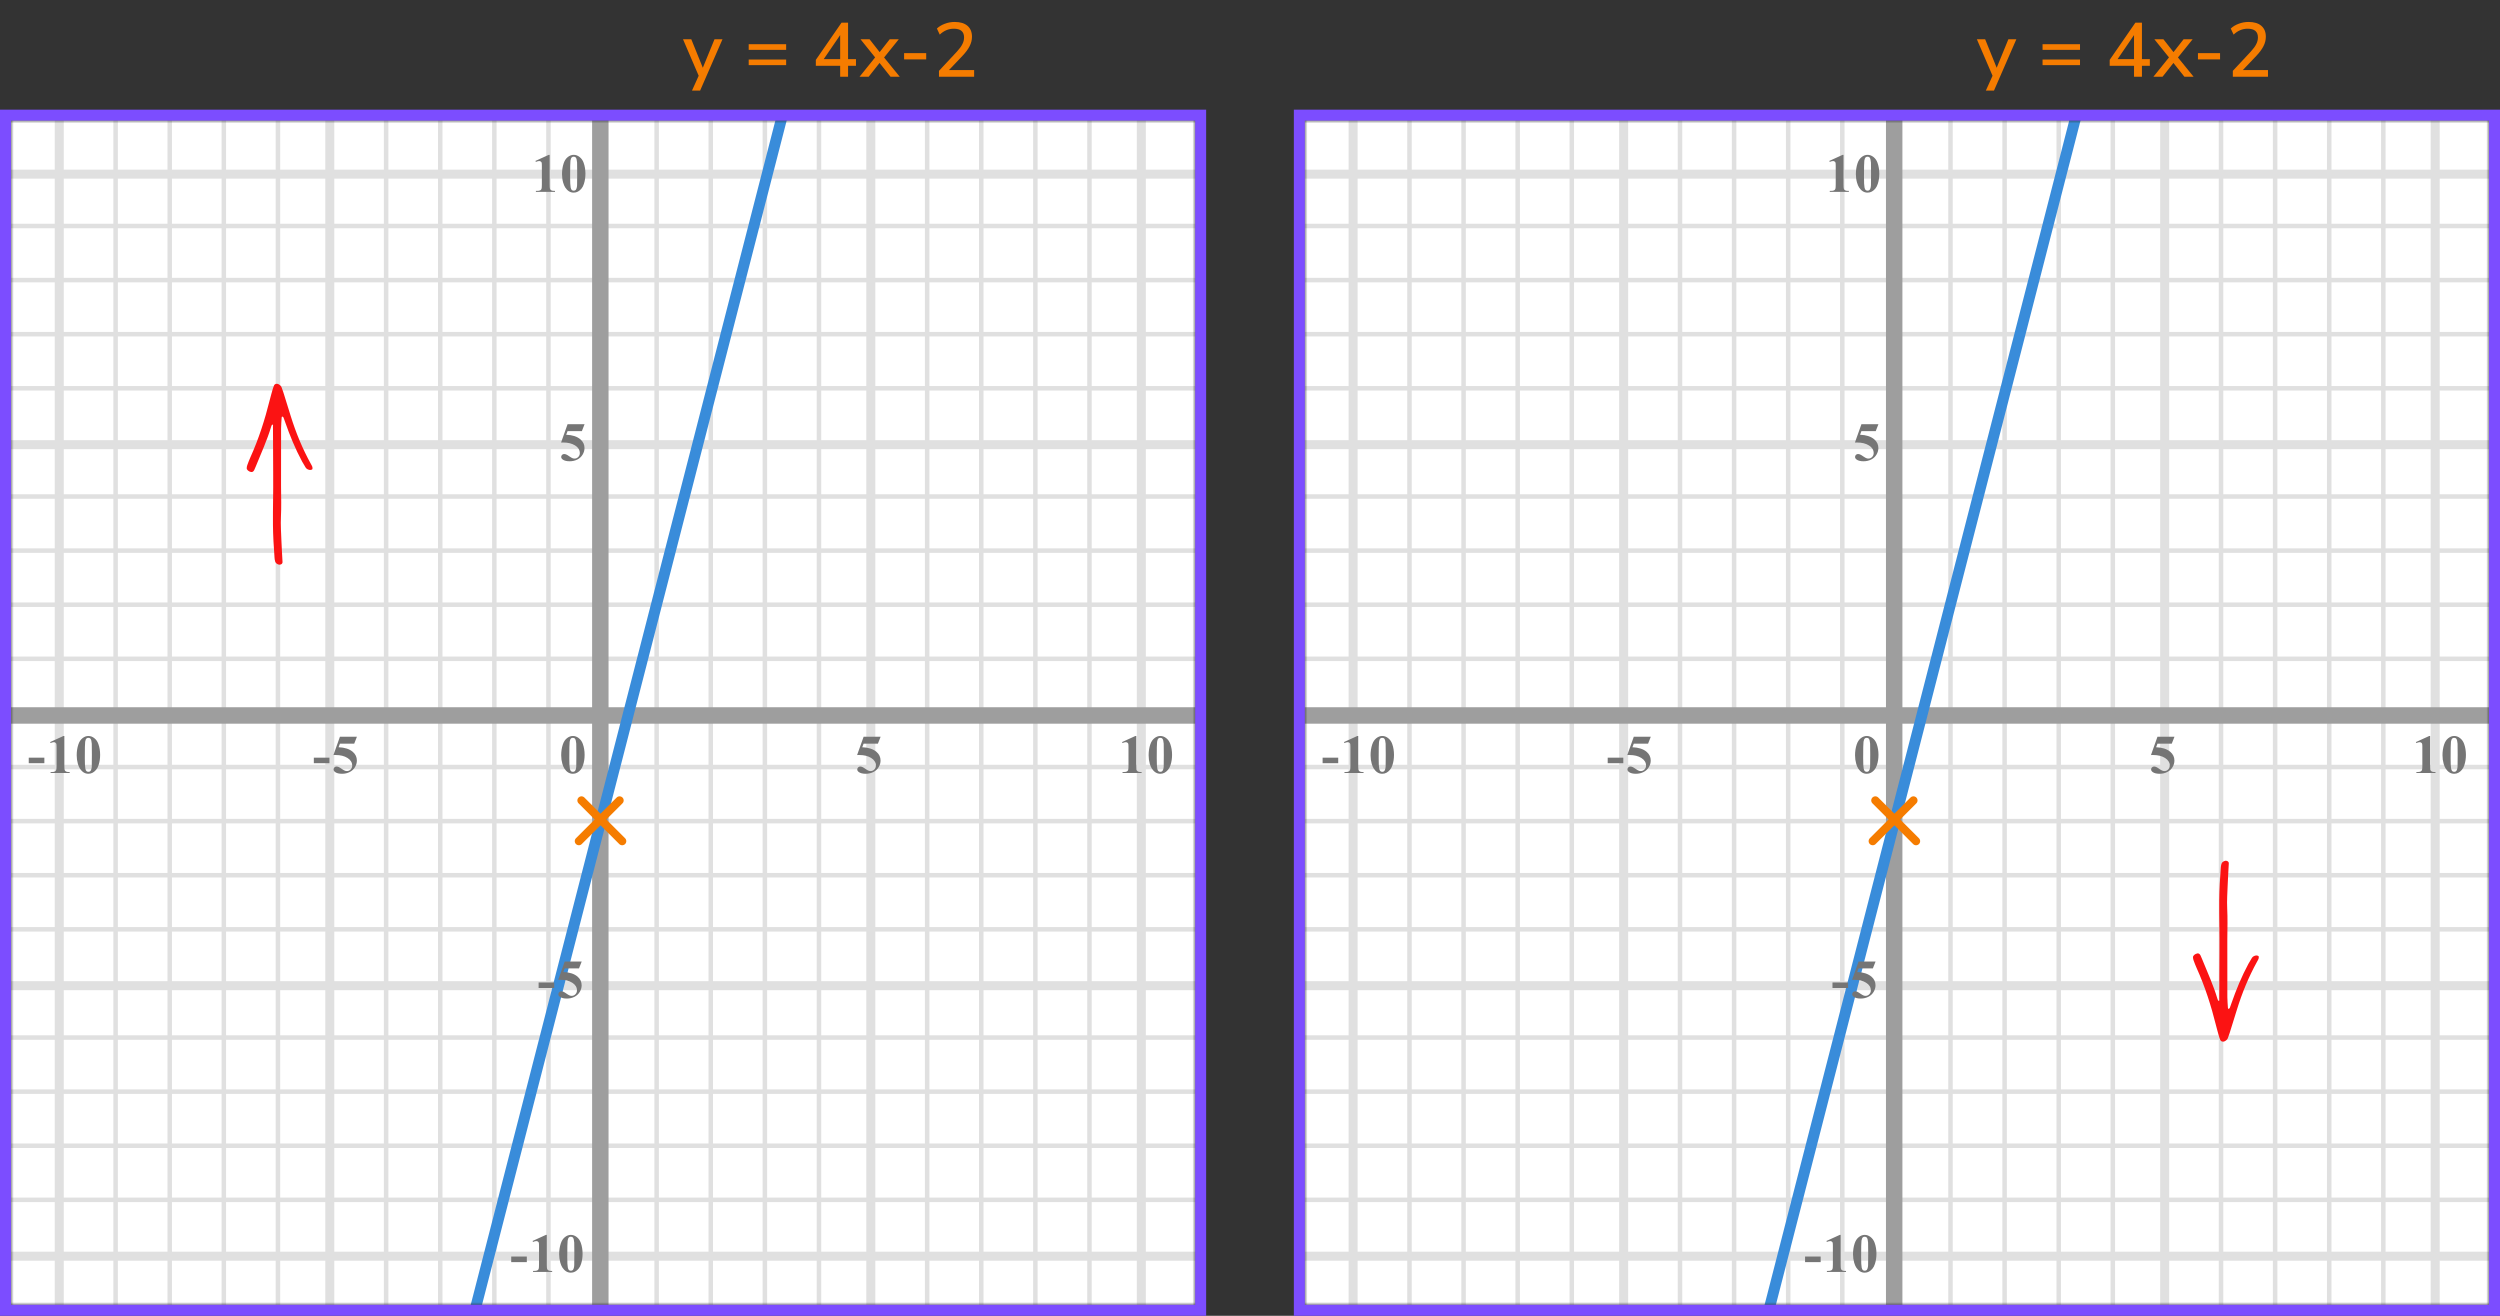 <?xml version="1.0" encoding="UTF-8"?> <svg xmlns="http://www.w3.org/2000/svg" width="456" height="240" viewBox="0 0 456 240" fill="none"><rect x="0" y="0" width="456" height="240" fill="#333333" stroke="none"/><path d="M126.221 16.52L127.439 13.818L124.583 7.168H126.095L128.195 12.362L130.323 7.168H131.779L127.705 16.52H126.221ZM136.562 9.1V8.064H143.394V9.1H136.562ZM136.562 11.886V10.864H143.394V11.886H136.562ZM153.246 14V11.998H148.808V10.92L153.498 4.13H154.688V10.78H156.13V11.998H154.688V14H153.246ZM153.246 10.78V6.398L150.25 10.78H153.246ZM156.779 14L159.621 10.472L156.961 7.168H158.613L160.447 9.506L162.281 7.168H163.933L161.259 10.486L164.115 14H162.435L160.433 11.48L158.445 14H156.779ZM164.907 10.836V9.688H168.939V10.836H164.907ZM171.269 14V12.922L174.559 9.394C175.016 8.899 175.343 8.451 175.539 8.05C175.744 7.649 175.847 7.243 175.847 6.832C175.847 5.768 175.221 5.236 173.971 5.236C173.019 5.236 172.165 5.595 171.409 6.314L170.891 5.208C171.264 4.844 171.74 4.555 172.319 4.34C172.897 4.116 173.499 4.004 174.125 4.004C175.142 4.004 175.921 4.237 176.463 4.704C177.013 5.171 177.289 5.838 177.289 6.706C177.289 7.294 177.144 7.868 176.855 8.428C176.575 8.988 176.131 9.585 175.525 10.22L173.089 12.782H177.681V14H171.269Z" fill="#F57C00"></path><mask id="mask0" style="mask-type:alpha" maskUnits="userSpaceOnUse" x="2" y="22" width="216" height="216"><rect x="2" y="22" width="216" height="216" fill="#C4C4C4"></rect></mask><g mask="url(#mask0)"><mask id="mask1" style="mask-type:alpha" maskUnits="userSpaceOnUse" x="-166" y="-136" width="500" height="494"><rect x="-166" y="-136" width="500" height="493.421" fill="white"></rect></mask><g mask="url(#mask1)"><rect x="-166" y="-136" width="501.645" height="493.421" fill="white"></rect><line x1="10.809" y1="357.422" x2="10.809" y2="-135.999" stroke="#E0E0E0" stroke-width="1.645"></line><line x1="21.089" y1="357.422" x2="21.089" y2="-135.999" stroke="#E0E0E0" stroke-width="0.822"></line><line x1="30.958" y1="357.422" x2="30.958" y2="-135.999" stroke="#E0E0E0" stroke-width="0.822"></line><line x1="40.825" y1="357.422" x2="40.825" y2="-135.999" stroke="#E0E0E0" stroke-width="0.822"></line><line x1="50.694" y1="357.422" x2="50.694" y2="-135.999" stroke="#E0E0E0" stroke-width="0.822"></line><line x1="60.152" y1="357.422" x2="60.152" y2="-135.999" stroke="#E0E0E0" stroke-width="1.645"></line><line x1="70.431" y1="357.422" x2="70.431" y2="-135.999" stroke="#E0E0E0" stroke-width="0.822"></line><line x1="80.3" y1="357.422" x2="80.3" y2="-135.999" stroke="#E0E0E0" stroke-width="0.822"></line><line x1="90.167" y1="357.422" x2="90.167" y2="-135.999" stroke="#E0E0E0" stroke-width="0.822"></line><line x1="100.036" y1="357.422" x2="100.036" y2="-135.999" stroke="#E0E0E0" stroke-width="0.822"></line><line x1="109.494" y1="357.422" x2="109.494" y2="-135.999" stroke="#E0E0E0" stroke-width="1.645"></line><line x1="119.772" y1="357.422" x2="119.772" y2="-135.999" stroke="#E0E0E0" stroke-width="0.822"></line><line x1="129.642" y1="357.422" x2="129.642" y2="-135.999" stroke="#E0E0E0" stroke-width="0.822"></line><line x1="139.511" y1="357.422" x2="139.511" y2="-135.999" stroke="#E0E0E0" stroke-width="0.822"></line><line x1="149.378" y1="357.422" x2="149.378" y2="-135.999" stroke="#E0E0E0" stroke-width="0.822"></line><line x1="158.836" y1="357.422" x2="158.836" y2="-135.999" stroke="#E0E0E0" stroke-width="1.645"></line><line x1="169.114" y1="357.422" x2="169.114" y2="-135.999" stroke="#E0E0E0" stroke-width="0.822"></line><line x1="178.983" y1="357.422" x2="178.983" y2="-135.999" stroke="#E0E0E0" stroke-width="0.822"></line><line x1="188.852" y1="357.422" x2="188.852" y2="-135.999" stroke="#E0E0E0" stroke-width="0.822"></line><line x1="198.72" y1="357.422" x2="198.72" y2="-135.999" stroke="#E0E0E0" stroke-width="0.822"></line><line x1="208.178" y1="357.422" x2="208.178" y2="-135.999" stroke="#E0E0E0" stroke-width="1.645"></line><line x1="337.289" y1="229.131" x2="-175.869" y2="229.131" stroke="#E0E0E0" stroke-width="1.645"></line><line x1="337.289" y1="218.853" x2="-175.869" y2="218.853" stroke="#E0E0E0" stroke-width="0.822"></line><line x1="337.289" y1="208.983" x2="-175.869" y2="208.983" stroke="#E0E0E0" stroke-width="0.822"></line><line x1="337.289" y1="199.116" x2="-175.869" y2="199.116" stroke="#E0E0E0" stroke-width="0.822"></line><line x1="337.289" y1="189.247" x2="-175.869" y2="189.247" stroke="#E0E0E0" stroke-width="0.822"></line><line x1="337.289" y1="179.789" x2="-175.869" y2="179.789" stroke="#E0E0E0" stroke-width="1.645"></line><line x1="337.289" y1="169.511" x2="-175.869" y2="169.511" stroke="#E0E0E0" stroke-width="0.822"></line><line x1="337.289" y1="159.642" x2="-175.869" y2="159.642" stroke="#E0E0E0" stroke-width="0.822"></line><line x1="337.289" y1="149.773" x2="-175.869" y2="149.773" stroke="#E0E0E0" stroke-width="0.822"></line><line x1="337.289" y1="139.905" x2="-175.869" y2="139.905" stroke="#E0E0E0" stroke-width="0.822"></line><line x1="337.289" y1="130.447" x2="-175.869" y2="130.447" stroke="#E0E0E0" stroke-width="1.645"></line><line x1="337.289" y1="120.167" x2="-175.869" y2="120.167" stroke="#E0E0E0" stroke-width="0.822"></line><line x1="337.289" y1="110.3" x2="-175.869" y2="110.3" stroke="#E0E0E0" stroke-width="0.822"></line><line x1="337.289" y1="100.431" x2="-175.869" y2="100.431" stroke="#E0E0E0" stroke-width="0.822"></line><line x1="337.289" y1="90.564" x2="-175.869" y2="90.564" stroke="#E0E0E0" stroke-width="0.822"></line><line x1="337.289" y1="81.106" x2="-175.869" y2="81.106" stroke="#E0E0E0" stroke-width="1.645"></line><line x1="337.289" y1="70.825" x2="-175.869" y2="70.825" stroke="#E0E0E0" stroke-width="0.822"></line><line x1="337.289" y1="60.958" x2="-175.869" y2="60.958" stroke="#E0E0E0" stroke-width="0.822"></line><line x1="337.289" y1="51.089" x2="-175.869" y2="51.089" stroke="#E0E0E0" stroke-width="0.822"></line><line x1="337.289" y1="41.22" x2="-175.869" y2="41.22" stroke="#E0E0E0" stroke-width="0.822"></line><line x1="337.289" y1="31.764" x2="-175.869" y2="31.764" stroke="#E0E0E0" stroke-width="1.645"></line></g><line x1="-77" y1="130.5" x2="296" y2="130.5" stroke="#9E9E9E" stroke-width="3"></line><line x1="109.5" y1="280" x2="109.5" y2="-50" stroke="#9E9E9E" stroke-width="3"></line><path d="M82 257L144 16" stroke="#398CDA" stroke-width="2"></path></g><path d="M106.634 137.689C106.634 138.35 106.541 138.967 106.355 139.54C106.245 139.892 106.095 140.18 105.906 140.404C105.721 140.629 105.509 140.808 105.271 140.941C105.034 141.072 104.775 141.137 104.495 141.137C104.176 141.137 103.888 141.055 103.631 140.893C103.374 140.73 103.146 140.497 102.947 140.194C102.804 139.973 102.679 139.678 102.571 139.311C102.431 138.812 102.361 138.298 102.361 137.768C102.361 137.048 102.462 136.387 102.664 135.785C102.83 135.287 103.082 134.906 103.421 134.643C103.759 134.376 104.118 134.242 104.495 134.242C104.879 134.242 105.237 134.374 105.569 134.638C105.905 134.898 106.15 135.25 106.307 135.692C106.525 136.301 106.634 136.967 106.634 137.689ZM105.13 137.68C105.13 136.521 105.123 135.845 105.11 135.653C105.078 135.201 105 134.895 104.876 134.735C104.795 134.631 104.663 134.579 104.48 134.579C104.34 134.579 104.23 134.618 104.148 134.696C104.028 134.81 103.947 135.012 103.904 135.302C103.862 135.588 103.841 136.592 103.841 138.314C103.841 139.252 103.873 139.88 103.938 140.199C103.987 140.43 104.057 140.585 104.148 140.663C104.24 140.741 104.36 140.78 104.51 140.78C104.673 140.78 104.795 140.728 104.876 140.624C105.013 140.442 105.091 140.16 105.11 139.779L105.13 137.68Z" fill="#757575"></path><path d="M103.523 77.379H106.624L106.131 78.639H103.523L103.274 79.298C104.397 79.34 105.262 79.62 105.867 80.138C106.365 80.564 106.614 81.095 106.614 81.73C106.614 82.136 106.499 82.535 106.268 82.926C106.036 83.313 105.711 83.613 105.291 83.824C104.871 84.033 104.41 84.137 103.909 84.137C103.369 84.137 102.954 84.036 102.664 83.834C102.462 83.691 102.361 83.528 102.361 83.346C102.361 83.206 102.413 83.082 102.518 82.975C102.625 82.867 102.749 82.814 102.889 82.814C103.016 82.814 103.144 82.84 103.274 82.892C103.405 82.944 103.628 83.08 103.943 83.302C104.142 83.439 104.313 83.533 104.456 83.585C104.557 83.624 104.671 83.644 104.798 83.644C105.065 83.644 105.291 83.546 105.477 83.351C105.665 83.155 105.76 82.921 105.76 82.647C105.76 82.075 105.473 81.609 104.9 81.251C104.327 80.893 103.605 80.714 102.732 80.714C102.645 80.714 102.513 80.716 102.337 80.719L103.523 77.379Z" fill="#757575"></path><path d="M100.257 28.242V33.657C100.257 34.064 100.275 34.325 100.311 34.438C100.346 34.549 100.421 34.64 100.535 34.712C100.649 34.783 100.831 34.819 101.082 34.819H101.233V35H97.747V34.819H97.923C98.206 34.819 98.408 34.787 98.528 34.722C98.649 34.657 98.73 34.567 98.772 34.453C98.815 34.339 98.836 34.074 98.836 33.657V30.225C98.836 29.919 98.821 29.728 98.792 29.653C98.763 29.575 98.707 29.51 98.626 29.458C98.548 29.403 98.457 29.375 98.353 29.375C98.186 29.375 97.985 29.427 97.747 29.531L97.659 29.355L100.096 28.242H100.257ZM106.784 31.689C106.784 32.35 106.691 32.967 106.505 33.54C106.395 33.892 106.245 34.18 106.056 34.404C105.871 34.629 105.659 34.808 105.421 34.941C105.184 35.072 104.925 35.137 104.645 35.137C104.326 35.137 104.038 35.055 103.781 34.893C103.524 34.73 103.296 34.497 103.097 34.194C102.954 33.973 102.829 33.678 102.721 33.31C102.581 32.812 102.511 32.298 102.511 31.768C102.511 31.048 102.612 30.387 102.814 29.785C102.98 29.287 103.232 28.906 103.571 28.643C103.909 28.376 104.268 28.242 104.645 28.242C105.029 28.242 105.387 28.374 105.719 28.638C106.055 28.898 106.3 29.25 106.457 29.692C106.675 30.301 106.784 30.967 106.784 31.689ZM105.28 31.68C105.28 30.521 105.273 29.845 105.26 29.653C105.228 29.201 105.15 28.895 105.026 28.735C104.945 28.631 104.813 28.579 104.63 28.579C104.49 28.579 104.38 28.618 104.298 28.696C104.178 28.81 104.097 29.012 104.054 29.302C104.012 29.588 103.991 30.592 103.991 32.315C103.991 33.252 104.023 33.88 104.088 34.199C104.137 34.43 104.207 34.585 104.298 34.663C104.39 34.741 104.51 34.78 104.66 34.78C104.823 34.78 104.945 34.728 105.026 34.624C105.163 34.442 105.241 34.16 105.26 33.779L105.28 31.68Z" fill="#757575"></path><path d="M101.091 180.208H98.244V179.197H101.091V180.208ZM103.004 175.379H106.104L105.611 176.639H103.004L102.754 177.298C103.878 177.34 104.742 177.62 105.347 178.138C105.845 178.564 106.094 179.095 106.094 179.729C106.094 180.136 105.979 180.535 105.748 180.926C105.517 181.313 105.191 181.613 104.771 181.824C104.351 182.033 103.891 182.137 103.389 182.137C102.849 182.137 102.434 182.036 102.144 181.834C101.942 181.691 101.841 181.528 101.841 181.346C101.841 181.206 101.893 181.082 101.998 180.975C102.105 180.867 102.229 180.813 102.369 180.813C102.496 180.813 102.624 180.84 102.754 180.892C102.885 180.944 103.108 181.08 103.423 181.302C103.622 181.438 103.793 181.533 103.936 181.585C104.037 181.624 104.151 181.644 104.278 181.644C104.545 181.644 104.771 181.546 104.957 181.351C105.145 181.155 105.24 180.921 105.24 180.647C105.24 180.075 104.953 179.609 104.38 179.251C103.808 178.893 103.085 178.714 102.213 178.714C102.125 178.714 101.993 178.715 101.817 178.719L103.004 175.379Z" fill="#757575"></path><path d="M96.091 230.208H93.244V229.197H96.091V230.208ZM99.737 225.242V230.657C99.737 231.064 99.755 231.325 99.791 231.438C99.826 231.549 99.901 231.64 100.015 231.712C100.129 231.784 100.311 231.819 100.562 231.819H100.713V232H97.227V231.819H97.403C97.686 231.819 97.888 231.787 98.008 231.722C98.129 231.657 98.21 231.567 98.252 231.453C98.295 231.339 98.316 231.074 98.316 230.657V227.225C98.316 226.919 98.301 226.728 98.272 226.653C98.243 226.575 98.187 226.51 98.106 226.458C98.028 226.403 97.937 226.375 97.833 226.375C97.667 226.375 97.465 226.427 97.227 226.531L97.139 226.355L99.576 225.242H99.737ZM106.264 228.689C106.264 229.35 106.171 229.967 105.986 230.54C105.875 230.892 105.725 231.18 105.536 231.404C105.351 231.629 105.139 231.808 104.902 231.941C104.664 232.072 104.405 232.137 104.125 232.137C103.806 232.137 103.518 232.055 103.261 231.893C103.004 231.73 102.776 231.497 102.577 231.194C102.434 230.973 102.309 230.678 102.201 230.311C102.061 229.812 101.991 229.298 101.991 228.768C101.991 228.048 102.092 227.387 102.294 226.785C102.46 226.287 102.712 225.906 103.051 225.643C103.39 225.376 103.748 225.242 104.125 225.242C104.509 225.242 104.867 225.374 105.199 225.638C105.535 225.898 105.78 226.25 105.937 226.692C106.155 227.301 106.264 227.967 106.264 228.689ZM104.76 228.68C104.76 227.521 104.753 226.845 104.74 226.653C104.708 226.201 104.63 225.895 104.506 225.735C104.425 225.631 104.293 225.579 104.111 225.579C103.971 225.579 103.86 225.618 103.779 225.696C103.658 225.81 103.577 226.012 103.534 226.302C103.492 226.588 103.471 227.592 103.471 229.314C103.471 230.252 103.503 230.88 103.569 231.199C103.617 231.43 103.687 231.585 103.779 231.663C103.87 231.741 103.99 231.78 104.14 231.78C104.303 231.78 104.425 231.728 104.506 231.624C104.643 231.442 104.721 231.16 104.74 230.779L104.76 228.68Z" fill="#757575"></path><path d="M60.091 139.208H57.244V138.197H60.091V139.208ZM62.004 134.379H65.104L64.611 135.639H62.004L61.755 136.298C62.877 136.34 63.742 136.62 64.347 137.138C64.845 137.564 65.094 138.095 65.094 138.729C65.094 139.136 64.979 139.535 64.748 139.926C64.516 140.313 64.191 140.613 63.771 140.824C63.351 141.033 62.891 141.137 62.389 141.137C61.849 141.137 61.434 141.036 61.144 140.834C60.942 140.691 60.841 140.528 60.841 140.346C60.841 140.206 60.894 140.082 60.998 139.975C61.105 139.867 61.229 139.813 61.369 139.813C61.496 139.813 61.624 139.84 61.755 139.892C61.885 139.944 62.108 140.08 62.423 140.302C62.622 140.438 62.793 140.533 62.936 140.585C63.037 140.624 63.151 140.644 63.278 140.644C63.545 140.644 63.771 140.546 63.957 140.351C64.145 140.155 64.24 139.921 64.24 139.647C64.24 139.075 63.953 138.609 63.38 138.251C62.808 137.893 62.085 137.714 61.212 137.714C61.125 137.714 60.993 137.715 60.817 137.719L62.004 134.379Z" fill="#757575"></path><path d="M8.091 139.208H5.244V138.197H8.091V139.208ZM11.737 134.242V139.657C11.737 140.064 11.755 140.325 11.791 140.438C11.826 140.549 11.901 140.64 12.015 140.712C12.129 140.784 12.312 140.819 12.562 140.819H12.713V141H9.227V140.819H9.403C9.686 140.819 9.888 140.787 10.008 140.722C10.129 140.657 10.21 140.567 10.252 140.453C10.295 140.339 10.316 140.074 10.316 139.657V136.225C10.316 135.919 10.301 135.728 10.272 135.653C10.243 135.575 10.187 135.51 10.106 135.458C10.028 135.403 9.937 135.375 9.833 135.375C9.667 135.375 9.465 135.427 9.227 135.531L9.139 135.355L11.576 134.242H11.737ZM18.264 137.689C18.264 138.35 18.171 138.967 17.985 139.54C17.875 139.892 17.725 140.18 17.536 140.404C17.351 140.629 17.139 140.808 16.902 140.941C16.664 141.072 16.405 141.137 16.125 141.137C15.806 141.137 15.518 141.055 15.261 140.893C15.004 140.73 14.776 140.497 14.577 140.194C14.434 139.973 14.309 139.678 14.201 139.311C14.061 138.812 13.991 138.298 13.991 137.768C13.991 137.048 14.092 136.387 14.294 135.785C14.46 135.287 14.712 134.906 15.051 134.643C15.389 134.376 15.748 134.242 16.125 134.242C16.509 134.242 16.867 134.374 17.199 134.638C17.535 134.898 17.78 135.25 17.937 135.692C18.155 136.301 18.264 136.967 18.264 137.689ZM16.76 137.68C16.76 136.521 16.753 135.845 16.74 135.653C16.708 135.201 16.63 134.895 16.506 134.735C16.425 134.631 16.293 134.579 16.11 134.579C15.971 134.579 15.86 134.618 15.778 134.696C15.658 134.81 15.577 135.012 15.534 135.302C15.492 135.588 15.471 136.592 15.471 138.314C15.471 139.252 15.504 139.88 15.569 140.199C15.617 140.43 15.687 140.585 15.778 140.663C15.87 140.741 15.99 140.78 16.14 140.78C16.303 140.78 16.425 140.728 16.506 140.624C16.643 140.442 16.721 140.16 16.74 139.779L16.76 137.68Z" fill="#757575"></path><path d="M157.523 134.379H160.624L160.131 135.639H157.523L157.274 136.298C158.397 136.34 159.262 136.62 159.867 137.138C160.365 137.564 160.614 138.095 160.614 138.729C160.614 139.136 160.499 139.535 160.268 139.926C160.036 140.313 159.711 140.613 159.291 140.824C158.871 141.033 158.41 141.137 157.909 141.137C157.369 141.137 156.954 141.036 156.664 140.834C156.462 140.691 156.361 140.528 156.361 140.346C156.361 140.206 156.413 140.082 156.518 139.975C156.625 139.867 156.749 139.813 156.889 139.813C157.016 139.813 157.144 139.84 157.274 139.892C157.405 139.944 157.628 140.08 157.943 140.302C158.142 140.438 158.313 140.533 158.456 140.585C158.557 140.624 158.671 140.644 158.798 140.644C159.065 140.644 159.291 140.546 159.477 140.351C159.665 140.155 159.76 139.921 159.76 139.647C159.76 139.075 159.473 138.609 158.9 138.251C158.327 137.893 157.605 137.714 156.732 137.714C156.645 137.714 156.513 137.715 156.337 137.719L157.523 134.379Z" fill="#757575"></path><path d="M207.257 134.242V139.657C207.257 140.064 207.275 140.325 207.311 140.438C207.346 140.549 207.421 140.64 207.535 140.712C207.649 140.784 207.831 140.819 208.082 140.819H208.233V141H204.747V140.819H204.923C205.206 140.819 205.408 140.787 205.528 140.722C205.649 140.657 205.73 140.567 205.772 140.453C205.815 140.339 205.836 140.074 205.836 139.657V136.225C205.836 135.919 205.821 135.728 205.792 135.653C205.763 135.575 205.707 135.51 205.626 135.458C205.548 135.403 205.457 135.375 205.353 135.375C205.187 135.375 204.985 135.427 204.747 135.531L204.659 135.355L207.096 134.242H207.257ZM213.784 137.689C213.784 138.35 213.691 138.967 213.505 139.54C213.395 139.892 213.245 140.18 213.056 140.404C212.871 140.629 212.659 140.808 212.421 140.941C212.184 141.072 211.925 141.137 211.645 141.137C211.326 141.137 211.038 141.055 210.781 140.893C210.524 140.73 210.296 140.497 210.097 140.194C209.954 139.973 209.829 139.678 209.721 139.311C209.581 138.812 209.511 138.298 209.511 137.768C209.511 137.048 209.612 136.387 209.814 135.785C209.98 135.287 210.232 134.906 210.571 134.643C210.909 134.376 211.268 134.242 211.645 134.242C212.029 134.242 212.387 134.374 212.719 134.638C213.055 134.898 213.3 135.25 213.457 135.692C213.675 136.301 213.784 136.967 213.784 137.689ZM212.28 137.68C212.28 136.521 212.273 135.845 212.26 135.653C212.228 135.201 212.15 134.895 212.026 134.735C211.945 134.631 211.813 134.579 211.63 134.579C211.49 134.579 211.38 134.618 211.298 134.696C211.178 134.81 211.097 135.012 211.054 135.302C211.012 135.588 210.991 136.592 210.991 138.314C210.991 139.252 211.023 139.88 211.088 140.199C211.137 140.43 211.207 140.585 211.298 140.663C211.39 140.741 211.51 140.78 211.66 140.78C211.823 140.78 211.945 140.728 212.026 140.624C212.163 140.442 212.241 140.16 212.26 139.779L212.28 137.68Z" fill="#757575"></path><rect x="1" y="21" width="218" height="218" stroke="#7C4DFF" stroke-width="2"></rect><line x1="106.061" y1="146" x2="113.485" y2="153.425" stroke="#F57C00" stroke-width="1.5" stroke-linecap="round"></line><line x1="0.75" y1="-0.75" x2="11.25" y2="-0.75" transform="matrix(-0.707 0.707 0.707 0.707 114.07 146)" stroke="#F57C00" stroke-width="1.5" stroke-linecap="round"></line><path fill-rule="evenodd" clip-rule="evenodd" d="M51.263 88.689C51.289 90.759 51.33 92.524 51.242 94.294C51.171 95.731 51.276 97.176 51.33 98.616C51.379 99.918 51.468 101.217 51.532 102.518C51.549 102.857 51.174 103.081 50.81 102.973C50.511 102.884 50.286 102.709 50.194 102.428C50.122 102.209 50.092 101.974 50.075 101.743C49.928 99.747 49.805 97.752 49.787 95.748C49.761 92.723 49.86 89.7 49.83 86.676C49.801 83.698 49.806 80.719 49.79 77.74C49.79 77.633 49.862 77.444 49.675 77.445C49.606 77.446 49.51 77.65 49.473 77.775C48.733 80.288 47.624 82.672 46.647 85.102C46.56 85.319 46.468 85.535 46.367 85.746C46.245 86.002 46.018 86.138 45.802 86.099C45.37 86.021 44.986 85.695 45 85.392C45.009 85.209 45.038 85.019 45.102 84.847C45.279 84.364 45.459 83.882 45.672 83.413C47.204 80.028 48.317 76.517 49.208 72.935C49.388 72.211 49.597 71.494 49.801 70.776C49.852 70.599 49.925 70.425 50.007 70.258C50.124 70.015 50.499 69.928 50.765 70.064C51.03 70.2 51.255 70.375 51.363 70.65C51.482 70.954 51.59 71.264 51.688 71.575C52.134 73.001 52.576 74.428 53.018 75.855C53.961 78.897 55.163 81.838 56.718 84.644C56.809 84.809 56.909 84.972 56.968 85.147C57.009 85.271 57.005 85.415 56.988 85.546C56.974 85.66 56.65 85.751 56.472 85.718C56.172 85.662 55.912 85.534 55.752 85.285C55.522 84.93 55.308 84.563 55.108 84.192C53.855 81.87 52.867 79.444 52.004 76.97C51.912 76.706 51.828 76.438 51.722 76.179C51.692 76.103 51.609 76.03 51.531 75.994C51.438 75.952 51.382 76.024 51.375 76.149C51.34 76.799 51.272 77.45 51.27 78.101C51.258 81.591 51.264 85.082 51.263 88.572V88.689Z" fill="#FB1313"></path><path d="M362.221 16.52L363.439 13.818L360.583 7.168H362.095L364.195 12.362L366.323 7.168H367.779L363.705 16.52H362.221ZM372.562 9.1V8.064H379.394V9.1H372.562ZM372.562 11.886V10.864H379.394V11.886H372.562ZM389.246 14V11.998H384.808V10.92L389.498 4.13H390.688V10.78H392.13V11.998H390.688V14H389.246ZM389.246 10.78V6.398L386.25 10.78H389.246ZM392.779 14L395.621 10.472L392.961 7.168H394.613L396.447 9.506L398.281 7.168H399.933L397.259 10.486L400.115 14H398.435L396.433 11.48L394.445 14H392.779ZM400.907 10.836V9.688H404.939V10.836H400.907ZM407.269 14V12.922L410.559 9.394C411.016 8.899 411.343 8.451 411.539 8.05C411.744 7.649 411.847 7.243 411.847 6.832C411.847 5.768 411.221 5.236 409.971 5.236C409.019 5.236 408.165 5.595 407.409 6.314L406.891 5.208C407.264 4.844 407.74 4.555 408.319 4.34C408.897 4.116 409.499 4.004 410.125 4.004C411.142 4.004 411.921 4.237 412.463 4.704C413.013 5.171 413.289 5.838 413.289 6.706C413.289 7.294 413.144 7.868 412.855 8.428C412.575 8.988 412.131 9.585 411.525 10.22L409.089 12.782H413.681V14H407.269Z" fill="#F57C00"></path><mask id="mask2" style="mask-type:alpha" maskUnits="userSpaceOnUse" x="238" y="22" width="216" height="216"><rect x="238" y="22" width="216" height="216" fill="#C4C4C4"></rect></mask><g mask="url(#mask2)"><mask id="mask3" style="mask-type:alpha" maskUnits="userSpaceOnUse" x="70" y="-136" width="500" height="494"><rect x="70" y="-136" width="500" height="493.421" fill="white"></rect></mask><g mask="url(#mask3)"><rect x="70" y="-136" width="501.645" height="493.421" fill="white"></rect><line x1="246.808" y1="357.422" x2="246.808" y2="-135.999" stroke="#E0E0E0" stroke-width="1.645"></line><line x1="257.089" y1="357.422" x2="257.089" y2="-135.999" stroke="#E0E0E0" stroke-width="0.822"></line><line x1="266.958" y1="357.422" x2="266.958" y2="-135.999" stroke="#E0E0E0" stroke-width="0.822"></line><line x1="276.825" y1="357.422" x2="276.825" y2="-135.999" stroke="#E0E0E0" stroke-width="0.822"></line><line x1="286.694" y1="357.422" x2="286.694" y2="-135.999" stroke="#E0E0E0" stroke-width="0.822"></line><line x1="296.152" y1="357.422" x2="296.152" y2="-135.999" stroke="#E0E0E0" stroke-width="1.645"></line><line x1="306.431" y1="357.422" x2="306.431" y2="-135.999" stroke="#E0E0E0" stroke-width="0.822"></line><line x1="316.3" y1="357.422" x2="316.3" y2="-135.999" stroke="#E0E0E0" stroke-width="0.822"></line><line x1="326.167" y1="357.422" x2="326.167" y2="-135.999" stroke="#E0E0E0" stroke-width="0.822"></line><line x1="336.036" y1="357.422" x2="336.036" y2="-135.999" stroke="#E0E0E0" stroke-width="0.822"></line><line x1="345.494" y1="357.422" x2="345.494" y2="-135.999" stroke="#E0E0E0" stroke-width="1.645"></line><line x1="355.772" y1="357.422" x2="355.772" y2="-135.999" stroke="#E0E0E0" stroke-width="0.822"></line><line x1="365.642" y1="357.422" x2="365.642" y2="-135.999" stroke="#E0E0E0" stroke-width="0.822"></line><line x1="375.511" y1="357.422" x2="375.511" y2="-135.999" stroke="#E0E0E0" stroke-width="0.822"></line><line x1="385.378" y1="357.422" x2="385.378" y2="-135.999" stroke="#E0E0E0" stroke-width="0.822"></line><line x1="394.836" y1="357.422" x2="394.836" y2="-135.999" stroke="#E0E0E0" stroke-width="1.645"></line><line x1="405.114" y1="357.422" x2="405.114" y2="-135.999" stroke="#E0E0E0" stroke-width="0.822"></line><line x1="414.983" y1="357.422" x2="414.983" y2="-135.999" stroke="#E0E0E0" stroke-width="0.822"></line><line x1="424.852" y1="357.422" x2="424.852" y2="-135.999" stroke="#E0E0E0" stroke-width="0.822"></line><line x1="434.72" y1="357.422" x2="434.72" y2="-135.999" stroke="#E0E0E0" stroke-width="0.822"></line><line x1="444.178" y1="357.422" x2="444.178" y2="-135.999" stroke="#E0E0E0" stroke-width="1.645"></line><line x1="573.289" y1="229.131" x2="60.131" y2="229.131" stroke="#E0E0E0" stroke-width="1.645"></line><line x1="573.289" y1="218.853" x2="60.131" y2="218.853" stroke="#E0E0E0" stroke-width="0.822"></line><line x1="573.289" y1="208.983" x2="60.131" y2="208.983" stroke="#E0E0E0" stroke-width="0.822"></line><line x1="573.289" y1="199.116" x2="60.131" y2="199.116" stroke="#E0E0E0" stroke-width="0.822"></line><line x1="573.289" y1="189.247" x2="60.131" y2="189.247" stroke="#E0E0E0" stroke-width="0.822"></line><line x1="573.289" y1="179.789" x2="60.131" y2="179.789" stroke="#E0E0E0" stroke-width="1.645"></line><line x1="573.289" y1="169.511" x2="60.131" y2="169.511" stroke="#E0E0E0" stroke-width="0.822"></line><line x1="573.289" y1="159.642" x2="60.131" y2="159.642" stroke="#E0E0E0" stroke-width="0.822"></line><line x1="573.289" y1="149.773" x2="60.131" y2="149.773" stroke="#E0E0E0" stroke-width="0.822"></line><line x1="573.289" y1="139.905" x2="60.131" y2="139.905" stroke="#E0E0E0" stroke-width="0.822"></line><line x1="573.289" y1="130.447" x2="60.131" y2="130.447" stroke="#E0E0E0" stroke-width="1.645"></line><line x1="573.289" y1="120.167" x2="60.131" y2="120.167" stroke="#E0E0E0" stroke-width="0.822"></line><line x1="573.289" y1="110.3" x2="60.131" y2="110.3" stroke="#E0E0E0" stroke-width="0.822"></line><line x1="573.289" y1="100.431" x2="60.131" y2="100.431" stroke="#E0E0E0" stroke-width="0.822"></line><line x1="573.289" y1="90.564" x2="60.131" y2="90.564" stroke="#E0E0E0" stroke-width="0.822"></line><line x1="573.289" y1="81.106" x2="60.131" y2="81.106" stroke="#E0E0E0" stroke-width="1.645"></line><line x1="573.289" y1="70.825" x2="60.131" y2="70.825" stroke="#E0E0E0" stroke-width="0.822"></line><line x1="573.289" y1="60.958" x2="60.131" y2="60.958" stroke="#E0E0E0" stroke-width="0.822"></line><line x1="573.289" y1="51.089" x2="60.131" y2="51.089" stroke="#E0E0E0" stroke-width="0.822"></line><line x1="573.289" y1="41.22" x2="60.131" y2="41.22" stroke="#E0E0E0" stroke-width="0.822"></line><line x1="573.289" y1="31.764" x2="60.131" y2="31.764" stroke="#E0E0E0" stroke-width="1.645"></line></g><line x1="159" y1="130.5" x2="532" y2="130.5" stroke="#9E9E9E" stroke-width="3"></line><line x1="345.5" y1="280" x2="345.5" y2="-50" stroke="#9E9E9E" stroke-width="3"></line><path d="M318 257L380 16" stroke="#398CDA" stroke-width="2"></path></g><path d="M342.634 137.689C342.634 138.35 342.541 138.967 342.355 139.54C342.245 139.892 342.095 140.18 341.906 140.404C341.721 140.629 341.509 140.808 341.271 140.941C341.034 141.072 340.775 141.137 340.495 141.137C340.176 141.137 339.888 141.055 339.631 140.893C339.374 140.73 339.146 140.497 338.947 140.194C338.804 139.973 338.679 139.678 338.571 139.311C338.431 138.812 338.361 138.298 338.361 137.768C338.361 137.048 338.462 136.387 338.664 135.785C338.83 135.287 339.082 134.906 339.421 134.643C339.759 134.376 340.118 134.242 340.495 134.242C340.879 134.242 341.237 134.374 341.569 134.638C341.905 134.898 342.15 135.25 342.307 135.692C342.525 136.301 342.634 136.967 342.634 137.689ZM341.13 137.68C341.13 136.521 341.123 135.845 341.11 135.653C341.078 135.201 341 134.895 340.876 134.735C340.795 134.631 340.663 134.579 340.48 134.579C340.34 134.579 340.23 134.618 340.148 134.696C340.028 134.81 339.947 135.012 339.904 135.302C339.862 135.588 339.841 136.592 339.841 138.314C339.841 139.252 339.873 139.88 339.938 140.199C339.987 140.43 340.057 140.585 340.148 140.663C340.24 140.741 340.36 140.78 340.51 140.78C340.673 140.78 340.795 140.728 340.876 140.624C341.013 140.442 341.091 140.16 341.11 139.779L341.13 137.68Z" fill="#757575"></path><path d="M339.523 77.379H342.624L342.131 78.639H339.523L339.274 79.298C340.397 79.34 341.262 79.62 341.867 80.138C342.365 80.564 342.614 81.095 342.614 81.73C342.614 82.136 342.499 82.535 342.268 82.926C342.036 83.313 341.711 83.613 341.291 83.824C340.871 84.033 340.41 84.137 339.909 84.137C339.369 84.137 338.954 84.036 338.664 83.834C338.462 83.691 338.361 83.528 338.361 83.346C338.361 83.206 338.413 83.082 338.518 82.975C338.625 82.867 338.749 82.814 338.889 82.814C339.016 82.814 339.144 82.84 339.274 82.892C339.405 82.944 339.628 83.08 339.943 83.302C340.142 83.439 340.313 83.533 340.456 83.585C340.557 83.624 340.671 83.644 340.798 83.644C341.065 83.644 341.291 83.546 341.477 83.351C341.665 83.155 341.76 82.921 341.76 82.647C341.76 82.075 341.473 81.609 340.9 81.251C340.327 80.893 339.605 80.714 338.732 80.714C338.645 80.714 338.513 80.716 338.337 80.719L339.523 77.379Z" fill="#757575"></path><path d="M336.257 28.242V33.657C336.257 34.064 336.275 34.325 336.311 34.438C336.346 34.549 336.421 34.64 336.535 34.712C336.649 34.783 336.831 34.819 337.082 34.819H337.233V35H333.747V34.819H333.923C334.206 34.819 334.408 34.787 334.528 34.722C334.649 34.657 334.73 34.567 334.772 34.453C334.815 34.339 334.836 34.074 334.836 33.657V30.225C334.836 29.919 334.821 29.728 334.792 29.653C334.763 29.575 334.707 29.51 334.626 29.458C334.548 29.403 334.457 29.375 334.353 29.375C334.187 29.375 333.985 29.427 333.747 29.531L333.659 29.355L336.096 28.242H336.257ZM342.784 31.689C342.784 32.35 342.691 32.967 342.505 33.54C342.395 33.892 342.245 34.18 342.056 34.404C341.871 34.629 341.659 34.808 341.421 34.941C341.184 35.072 340.925 35.137 340.645 35.137C340.326 35.137 340.038 35.055 339.781 34.893C339.524 34.73 339.296 34.497 339.097 34.194C338.954 33.973 338.829 33.678 338.721 33.31C338.581 32.812 338.511 32.298 338.511 31.768C338.511 31.048 338.612 30.387 338.814 29.785C338.98 29.287 339.232 28.906 339.571 28.643C339.909 28.376 340.268 28.242 340.645 28.242C341.029 28.242 341.387 28.374 341.719 28.638C342.055 28.898 342.3 29.25 342.457 29.692C342.675 30.301 342.784 30.967 342.784 31.689ZM341.28 31.68C341.28 30.521 341.273 29.845 341.26 29.653C341.228 29.201 341.15 28.895 341.026 28.735C340.945 28.631 340.813 28.579 340.63 28.579C340.49 28.579 340.38 28.618 340.298 28.696C340.178 28.81 340.097 29.012 340.054 29.302C340.012 29.588 339.991 30.592 339.991 32.315C339.991 33.252 340.023 33.88 340.088 34.199C340.137 34.43 340.207 34.585 340.298 34.663C340.39 34.741 340.51 34.78 340.66 34.78C340.823 34.78 340.945 34.728 341.026 34.624C341.163 34.442 341.241 34.16 341.26 33.779L341.28 31.68Z" fill="#757575"></path><path d="M337.091 180.208H334.244V179.197H337.091V180.208ZM339.004 175.379H342.104L341.611 176.639H339.004L338.754 177.298C339.878 177.34 340.742 177.62 341.347 178.138C341.845 178.564 342.094 179.095 342.094 179.729C342.094 180.136 341.979 180.535 341.748 180.926C341.517 181.313 341.191 181.613 340.771 181.824C340.351 182.033 339.891 182.137 339.389 182.137C338.849 182.137 338.434 182.036 338.144 181.834C337.942 181.691 337.841 181.528 337.841 181.346C337.841 181.206 337.893 181.082 337.998 180.975C338.105 180.867 338.229 180.813 338.369 180.813C338.496 180.813 338.624 180.84 338.754 180.892C338.885 180.944 339.108 181.08 339.423 181.302C339.622 181.438 339.793 181.533 339.936 181.585C340.037 181.624 340.151 181.644 340.278 181.644C340.545 181.644 340.771 181.546 340.957 181.351C341.145 181.155 341.24 180.921 341.24 180.647C341.24 180.075 340.953 179.609 340.38 179.251C339.808 178.893 339.085 178.714 338.213 178.714C338.125 178.714 337.993 178.715 337.817 178.719L339.004 175.379Z" fill="#757575"></path><path d="M332.091 230.208H329.244V229.197H332.091V230.208ZM335.737 225.242V230.657C335.737 231.064 335.755 231.325 335.791 231.438C335.826 231.549 335.901 231.64 336.015 231.712C336.129 231.784 336.311 231.819 336.562 231.819H336.713V232H333.227V231.819H333.403C333.686 231.819 333.888 231.787 334.008 231.722C334.129 231.657 334.21 231.567 334.253 231.453C334.295 231.339 334.316 231.074 334.316 230.657V227.225C334.316 226.919 334.301 226.728 334.272 226.653C334.243 226.575 334.187 226.51 334.106 226.458C334.028 226.403 333.937 226.375 333.833 226.375C333.667 226.375 333.465 226.427 333.227 226.531L333.139 226.355L335.576 225.242H335.737ZM342.264 228.689C342.264 229.35 342.171 229.967 341.986 230.54C341.875 230.892 341.725 231.18 341.536 231.404C341.351 231.629 341.139 231.808 340.902 231.941C340.664 232.072 340.405 232.137 340.125 232.137C339.806 232.137 339.518 232.055 339.261 231.893C339.004 231.73 338.776 231.497 338.577 231.194C338.434 230.973 338.309 230.678 338.201 230.311C338.061 229.812 337.991 229.298 337.991 228.768C337.991 228.048 338.092 227.387 338.294 226.785C338.46 226.287 338.712 225.906 339.051 225.643C339.39 225.376 339.748 225.242 340.125 225.242C340.509 225.242 340.867 225.374 341.199 225.638C341.535 225.898 341.78 226.25 341.937 226.692C342.155 227.301 342.264 227.967 342.264 228.689ZM340.76 228.68C340.76 227.521 340.753 226.845 340.74 226.653C340.708 226.201 340.63 225.895 340.506 225.735C340.425 225.631 340.293 225.579 340.111 225.579C339.971 225.579 339.86 225.618 339.779 225.696C339.658 225.81 339.577 226.012 339.534 226.302C339.492 226.588 339.471 227.592 339.471 229.314C339.471 230.252 339.503 230.88 339.569 231.199C339.617 231.43 339.687 231.585 339.779 231.663C339.87 231.741 339.99 231.78 340.14 231.78C340.303 231.78 340.425 231.728 340.506 231.624C340.643 231.442 340.721 231.16 340.74 230.779L340.76 228.68Z" fill="#757575"></path><path d="M296.091 139.208H293.244V138.197H296.091V139.208ZM298.004 134.379H301.104L300.611 135.639H298.004L297.754 136.298C298.878 136.34 299.742 136.62 300.347 137.138C300.845 137.564 301.094 138.095 301.094 138.729C301.094 139.136 300.979 139.535 300.748 139.926C300.517 140.313 300.191 140.613 299.771 140.824C299.351 141.033 298.891 141.137 298.389 141.137C297.849 141.137 297.434 141.036 297.144 140.834C296.942 140.691 296.841 140.528 296.841 140.346C296.841 140.206 296.893 140.082 296.998 139.975C297.105 139.867 297.229 139.813 297.369 139.813C297.496 139.813 297.624 139.84 297.754 139.892C297.885 139.944 298.108 140.08 298.423 140.302C298.622 140.438 298.793 140.533 298.936 140.585C299.037 140.624 299.151 140.644 299.278 140.644C299.545 140.644 299.771 140.546 299.957 140.351C300.145 140.155 300.24 139.921 300.24 139.647C300.24 139.075 299.953 138.609 299.38 138.251C298.808 137.893 298.085 137.714 297.213 137.714C297.125 137.714 296.993 137.715 296.817 137.719L298.004 134.379Z" fill="#757575"></path><path d="M244.091 139.208H241.244V138.197H244.091V139.208ZM247.737 134.242V139.657C247.737 140.064 247.755 140.325 247.791 140.438C247.826 140.549 247.901 140.64 248.015 140.712C248.129 140.784 248.311 140.819 248.562 140.819H248.713V141H245.227V140.819H245.403C245.686 140.819 245.888 140.787 246.008 140.722C246.129 140.657 246.21 140.567 246.253 140.453C246.295 140.339 246.316 140.074 246.316 139.657V136.225C246.316 135.919 246.301 135.728 246.272 135.653C246.243 135.575 246.187 135.51 246.106 135.458C246.028 135.403 245.937 135.375 245.833 135.375C245.667 135.375 245.465 135.427 245.227 135.531L245.139 135.355L247.576 134.242H247.737ZM254.264 137.689C254.264 138.35 254.171 138.967 253.986 139.54C253.875 139.892 253.725 140.18 253.536 140.404C253.351 140.629 253.139 140.808 252.902 140.941C252.664 141.072 252.405 141.137 252.125 141.137C251.806 141.137 251.518 141.055 251.261 140.893C251.004 140.73 250.776 140.497 250.577 140.194C250.434 139.973 250.309 139.678 250.201 139.311C250.061 138.812 249.991 138.298 249.991 137.768C249.991 137.048 250.092 136.387 250.294 135.785C250.46 135.287 250.712 134.906 251.051 134.643C251.39 134.376 251.748 134.242 252.125 134.242C252.509 134.242 252.867 134.374 253.199 134.638C253.535 134.898 253.78 135.25 253.937 135.692C254.155 136.301 254.264 136.967 254.264 137.689ZM252.76 137.68C252.76 136.521 252.753 135.845 252.74 135.653C252.708 135.201 252.63 134.895 252.506 134.735C252.425 134.631 252.293 134.579 252.111 134.579C251.971 134.579 251.86 134.618 251.779 134.696C251.658 134.81 251.577 135.012 251.534 135.302C251.492 135.588 251.471 136.592 251.471 138.314C251.471 139.252 251.503 139.88 251.569 140.199C251.617 140.43 251.687 140.585 251.779 140.663C251.87 140.741 251.99 140.78 252.14 140.78C252.303 140.78 252.425 140.728 252.506 140.624C252.643 140.442 252.721 140.16 252.74 139.779L252.76 137.68Z" fill="#757575"></path><path d="M393.523 134.379H396.624L396.131 135.639H393.523L393.274 136.298C394.397 136.34 395.262 136.62 395.867 137.138C396.365 137.564 396.614 138.095 396.614 138.729C396.614 139.136 396.499 139.535 396.268 139.926C396.036 140.313 395.711 140.613 395.291 140.824C394.871 141.033 394.41 141.137 393.909 141.137C393.369 141.137 392.954 141.036 392.664 140.834C392.462 140.691 392.361 140.528 392.361 140.346C392.361 140.206 392.413 140.082 392.518 139.975C392.625 139.867 392.749 139.813 392.889 139.813C393.016 139.813 393.144 139.84 393.274 139.892C393.405 139.944 393.628 140.08 393.943 140.302C394.142 140.438 394.313 140.533 394.456 140.585C394.557 140.624 394.671 140.644 394.798 140.644C395.065 140.644 395.291 140.546 395.477 140.351C395.665 140.155 395.76 139.921 395.76 139.647C395.76 139.075 395.473 138.609 394.9 138.251C394.327 137.893 393.605 137.714 392.732 137.714C392.645 137.714 392.513 137.715 392.337 137.719L393.523 134.379Z" fill="#757575"></path><path d="M443.257 134.242V139.657C443.257 140.064 443.275 140.325 443.311 140.438C443.346 140.549 443.421 140.64 443.535 140.712C443.649 140.784 443.831 140.819 444.082 140.819H444.233V141H440.747V140.819H440.923C441.206 140.819 441.408 140.787 441.528 140.722C441.649 140.657 441.73 140.567 441.772 140.453C441.815 140.339 441.836 140.074 441.836 139.657V136.225C441.836 135.919 441.821 135.728 441.792 135.653C441.763 135.575 441.707 135.51 441.626 135.458C441.548 135.403 441.457 135.375 441.353 135.375C441.187 135.375 440.985 135.427 440.747 135.531L440.659 135.355L443.096 134.242H443.257ZM449.784 137.689C449.784 138.35 449.691 138.967 449.505 139.54C449.395 139.892 449.245 140.18 449.056 140.404C448.871 140.629 448.659 140.808 448.421 140.941C448.184 141.072 447.925 141.137 447.645 141.137C447.326 141.137 447.038 141.055 446.781 140.893C446.524 140.73 446.296 140.497 446.097 140.194C445.954 139.973 445.829 139.678 445.721 139.311C445.581 138.812 445.511 138.298 445.511 137.768C445.511 137.048 445.612 136.387 445.814 135.785C445.98 135.287 446.232 134.906 446.571 134.643C446.909 134.376 447.268 134.242 447.645 134.242C448.029 134.242 448.387 134.374 448.719 134.638C449.055 134.898 449.3 135.25 449.457 135.692C449.675 136.301 449.784 136.967 449.784 137.689ZM448.28 137.68C448.28 136.521 448.273 135.845 448.26 135.653C448.228 135.201 448.15 134.895 448.026 134.735C447.945 134.631 447.813 134.579 447.63 134.579C447.49 134.579 447.38 134.618 447.298 134.696C447.178 134.81 447.097 135.012 447.054 135.302C447.012 135.588 446.991 136.592 446.991 138.314C446.991 139.252 447.023 139.88 447.088 140.199C447.137 140.43 447.207 140.585 447.298 140.663C447.39 140.741 447.51 140.78 447.66 140.78C447.823 140.78 447.945 140.728 448.026 140.624C448.163 140.442 448.241 140.16 448.26 139.779L448.28 137.68Z" fill="#757575"></path><rect x="237" y="21" width="218" height="218" stroke="#7C4DFF" stroke-width="2"></rect><line x1="342.061" y1="146" x2="349.485" y2="153.425" stroke="#F57C00" stroke-width="1.5" stroke-linecap="round"></line><line x1="0.75" y1="-0.75" x2="11.25" y2="-0.75" transform="matrix(-0.707 0.707 0.707 0.707 350.07 146)" stroke="#F57C00" stroke-width="1.5" stroke-linecap="round"></line><path fill-rule="evenodd" clip-rule="evenodd" d="M406.263 171.311C406.289 169.241 406.33 167.476 406.242 165.706C406.171 164.269 406.276 162.824 406.33 161.384C406.379 160.083 406.469 158.783 406.533 157.482C406.549 157.143 406.174 156.919 405.81 157.027C405.511 157.116 405.286 157.291 405.194 157.572C405.122 157.791 405.092 158.026 405.075 158.257C404.928 160.253 404.805 162.248 404.787 164.252C404.761 167.277 404.86 170.3 404.83 173.324C404.801 176.303 404.806 179.281 404.79 182.26C404.79 182.367 404.862 182.556 404.676 182.555C404.606 182.554 404.51 182.35 404.473 182.225C403.733 179.711 402.624 177.328 401.647 174.898C401.56 174.681 401.468 174.465 401.367 174.254C401.245 173.998 401.018 173.862 400.802 173.901C400.37 173.979 399.986 174.305 400 174.608C400.009 174.791 400.038 174.981 400.102 175.153C400.279 175.636 400.459 176.118 400.672 176.587C402.204 179.972 403.317 183.483 404.208 187.065C404.387 187.789 404.597 188.506 404.801 189.224C404.852 189.401 404.925 189.575 405.007 189.742C405.124 189.985 405.499 190.072 405.765 189.936C406.03 189.801 406.255 189.625 406.363 189.35C406.482 189.046 406.59 188.736 406.688 188.425C407.134 186.999 407.576 185.572 408.018 184.145C408.961 181.103 410.163 178.162 411.718 175.355C411.808 175.191 411.909 175.028 411.968 174.853C412.009 174.729 412.005 174.585 411.988 174.454C411.974 174.34 411.65 174.249 411.472 174.282C411.172 174.338 410.912 174.466 410.752 174.715C410.522 175.07 410.308 175.437 410.108 175.808C408.855 178.13 407.867 180.556 407.004 183.03C406.912 183.295 406.828 183.562 406.722 183.821C406.692 183.897 406.609 183.97 406.531 184.006C406.438 184.048 406.382 183.976 406.375 183.851C406.34 183.2 406.272 182.55 406.269 181.899C406.258 178.409 406.264 174.918 406.263 171.428V171.311Z" fill="#FB1313"></path></svg> 